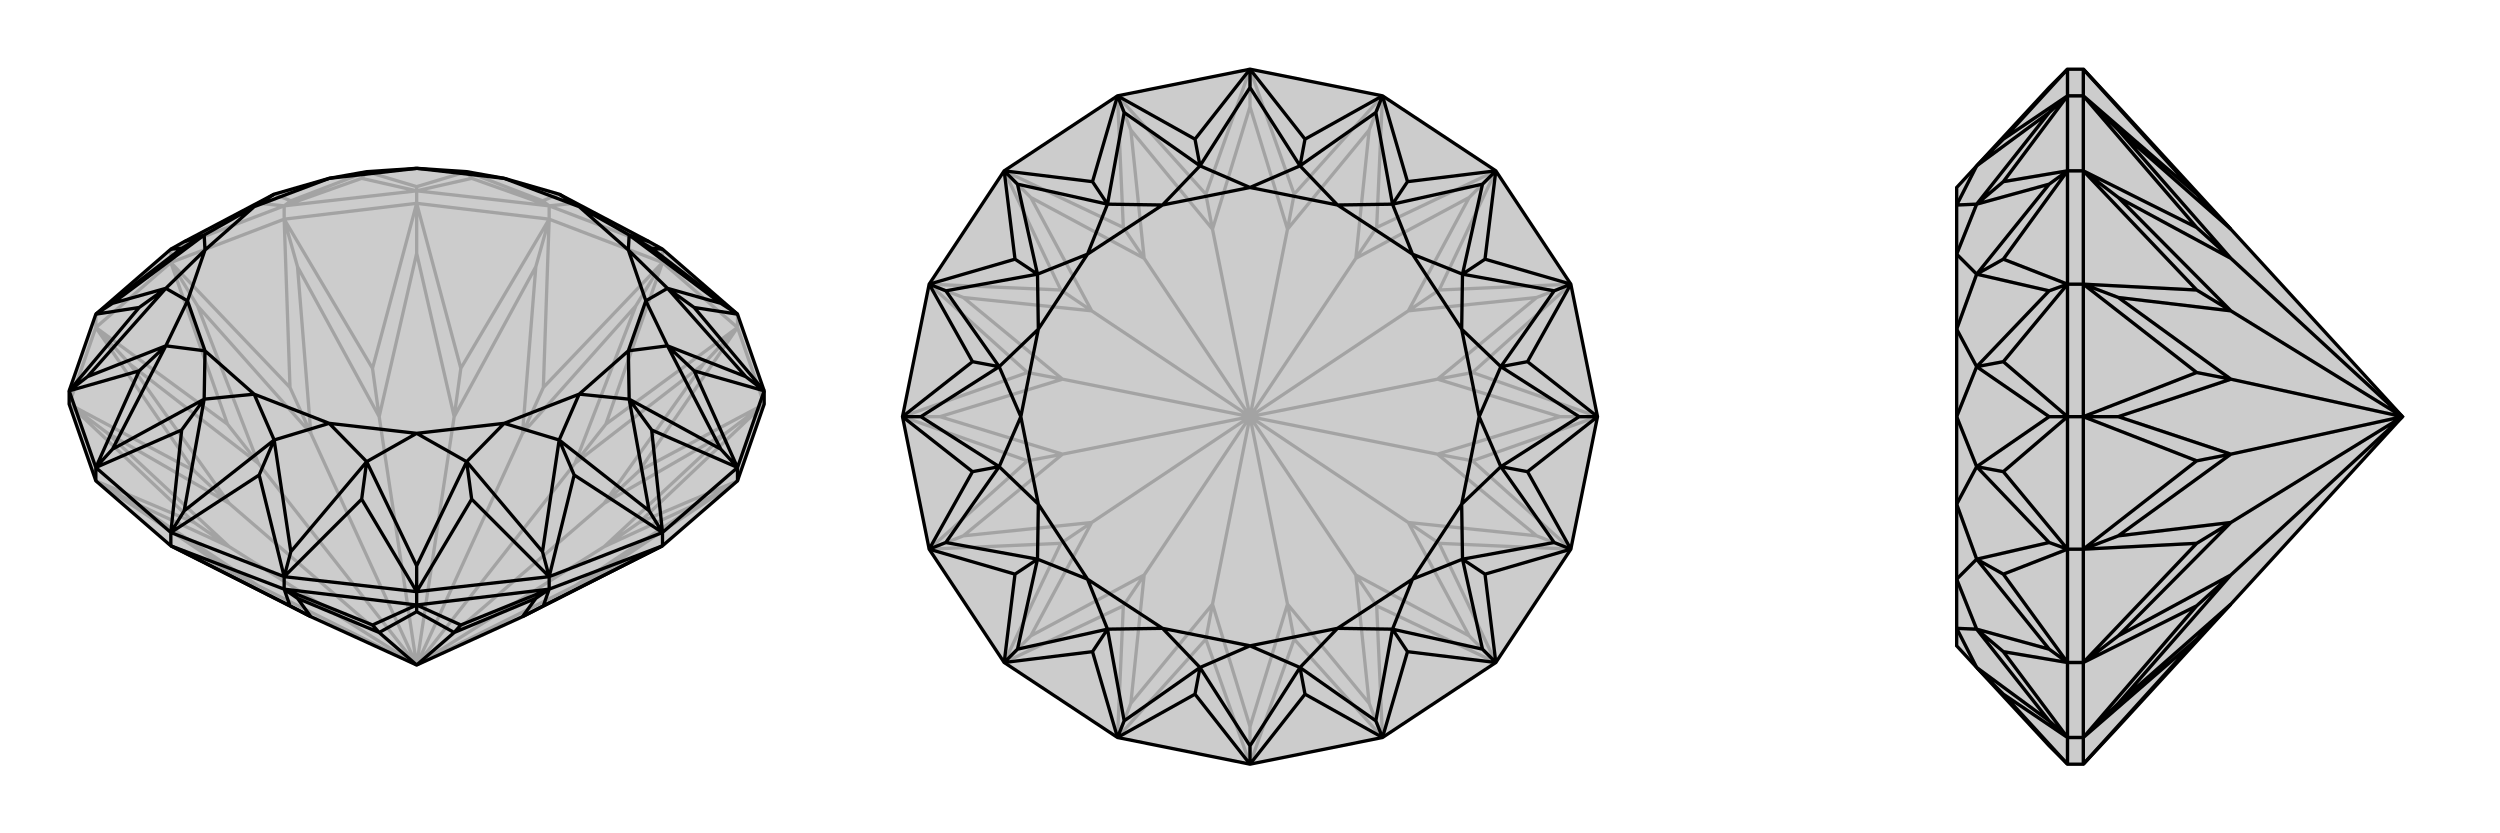 <svg xmlns="http://www.w3.org/2000/svg" viewBox="0 0 3000 1000">
    <g stroke="currentColor" stroke-width="4" fill="none" transform="translate(0 -15)">
        <path fill="currentColor" stroke="none" fill-opacity=".2" d="M885,592L917,500L917,484L885,392L795,314L779,305L671,248L605,229L560,221L500,217L440,221L395,229L329,248L221,305L205,314L115,392L83,484L83,500L115,592L205,670L237,686L373,755L500,813L627,755L763,686L795,670z" />
<path stroke-opacity=".2" d="M885,408L885,392M795,330L795,314M659,278L659,262M500,259L500,244M341,278L341,262M205,330L205,314M115,408L115,392M917,500L885,408M885,408L795,330M795,330L659,278M659,278L500,259M500,259L341,278M341,278L205,330M205,330L115,408M115,408L83,500M205,670L273,698M795,670L727,698M885,592L727,698M727,698L690,718M885,592L767,642M885,592L844,616M917,500L767,642M767,642L725,671M917,500L767,580M917,500L872,534M885,408L767,580M767,580L725,619M885,408L727,524M885,408L844,452M795,330L727,524M727,524L690,571M795,330L652,480M795,330L763,382M659,278L652,480M652,480L627,535M659,278L553,457M659,278L643,335M500,259L553,457M553,457L545,515M500,259L447,457M500,259L500,319M341,278L447,457M447,457L455,515M341,278L348,480M341,278L357,335M205,330L348,480M348,480L373,535M205,330L273,524M205,330L237,382M115,408L273,524M273,524L310,571M115,408L233,580M115,408L156,452M83,500L233,580M233,580L275,619M83,500L233,642M83,500L128,534M115,592L233,642M233,642L275,671M115,592L273,698M273,698L310,718M115,592L156,616M237,686L310,718M763,686L690,718M690,718L844,616M844,616L725,671M500,813L690,718M725,671L872,534M872,534L725,619M500,813L725,671M725,619L844,452M844,452L690,571M500,813L725,619M690,571L763,382M763,382L627,535M500,813L690,571M627,535L643,335M643,335L545,515M500,813L627,535M545,515L500,319M500,319L455,515M500,813L545,515M455,515L357,335M357,335L373,535M500,813L455,515M373,535L237,382M237,382L310,571M500,813L373,535M310,571L156,452M156,452L275,619M500,813L310,571M275,619L128,534M128,534L275,671M500,813L275,619M275,671L156,616M310,718L156,616M500,813L310,718M500,813L275,671M205,314L341,262M500,244L341,262M500,244L659,262M795,314L659,262M795,314L689,259M205,314L311,259M341,262L311,259M311,259L329,248M341,262L434,229M341,262L349,256M500,244L434,229M434,229L440,221M500,244L566,229M500,244L500,239M659,262L566,229M566,229L560,221M659,262L689,259M689,259L671,248M659,262L651,256M329,248L349,256M349,256L440,221M440,221L500,239M500,239L560,221M560,221L651,256M671,248L651,256" />
<path d="M885,592L917,500L917,484L885,392L795,314L779,305L671,248L605,229L560,221L500,217L440,221L395,229L329,248L221,305L205,314L115,392L83,484L83,500L115,592L205,670L237,686L373,755L500,813L627,755L763,686L795,670z" />
<path d="M341,722L341,707M500,741L500,725M659,722L659,707M795,670L795,654M885,592L885,576M205,670L205,654M115,592L115,576M205,670L341,722M341,722L500,741M500,741L659,722M659,722L795,670M205,670L348,742M341,722L348,742M348,742L373,755M341,722L447,765M341,722L357,733M500,741L447,765M447,765L455,774M500,741L553,765M500,741L500,749M659,722L553,765M553,765L545,774M659,722L652,742M659,722L643,733M795,670L652,742M652,742L627,755M373,755L357,733M357,733L455,774M455,774L500,749M500,749L545,774M455,774L500,813M545,774L643,733M643,733L627,755M545,774L500,813M917,484L885,576M885,576L795,654M795,654L659,707M500,725L659,707M500,725L341,707M341,707L205,654M205,654L115,576M83,484L115,576M795,314L782,313M885,392L782,313M782,313L755,297M885,392L833,384M885,392L865,379M917,484L833,384M833,384L801,361M917,484L833,460M917,484L895,467M885,576L833,460M833,460L801,430M885,576L782,531M885,576L865,554M795,654L782,531M782,531L755,494M795,654L689,585M795,654L779,628M659,707L689,585M689,585L671,543M659,707L566,614M659,707L651,677M500,725L566,614M566,614L560,569M500,725L434,614M500,725L500,694M341,707L434,614M434,614L440,569M341,707L311,585M341,707L349,677M205,654L311,585M311,585L329,543M205,654L218,531M205,654L221,628M115,576L218,531M218,531L245,494M115,576L167,460M115,576L135,554M83,484L167,460M167,460L199,430M83,484L167,384M83,484L105,467M115,392L167,384M167,384L199,361M115,392L218,313M115,392L135,379M205,314L218,313M218,313L245,297M779,305L755,297M755,297L865,379M865,379L801,361M801,361L895,467M895,467L801,430M801,430L865,554M865,554L755,494M755,494L779,628M779,628L671,543M671,543L651,677M651,677L560,569M560,569L500,694M500,694L440,569M440,569L349,677M349,677L329,543M329,543L221,628M221,628L245,494M245,494L135,554M135,554L199,430M199,430L105,467M105,467L199,361M199,361L135,379M135,379L245,297M245,297L221,305M755,297L695,263M755,297L754,315M801,361L754,315M801,361L775,376M801,430L775,376M801,430L754,436M755,494L754,436M755,494L695,488M671,543L695,488M671,543L605,523M560,569L605,523M560,569L500,535M440,569L500,535M440,569L395,523M329,543L395,523M329,543L305,488M245,494L305,488M245,494L246,436M199,430L246,436M199,430L225,376M199,361L225,376M199,361L246,315M245,297L246,315M245,297L305,263M329,248L305,263M671,248L695,263M695,263L754,315M754,315L775,376M775,376L754,436M754,436L695,488M695,488L605,523M605,523L500,535M500,535L395,523M395,523L305,488M305,488L246,436M246,436L225,376M225,376L246,315M246,315L305,263M305,263L395,229M395,229L500,217M500,217L605,229M695,263L605,229" />
    </g>
    <g stroke="currentColor" stroke-width="4" fill="none" transform="translate(1000 0)">
        <path fill="currentColor" stroke="none" fill-opacity=".2" d="M659,115L795,205L885,341L917,500L885,659L795,795L659,885L500,917L341,885L205,795L115,659L83,500L115,341L205,205L341,115L500,83z" />
<path stroke-opacity=".2" d="M500,917L447,767M500,917L553,767M500,917L500,872M659,885L553,767M553,767L545,725M659,885L652,727M659,885L643,844M795,795L652,727M652,727L627,690M795,795L727,652M795,795L763,763M885,659L727,652M727,652L690,627M885,659L767,553M885,659L844,643M917,500L767,553M767,553L725,545M917,500L767,447M917,500L872,500M885,341L767,447M767,447L725,455M885,341L727,348M885,341L844,357M795,205L727,348M727,348L690,373M795,205L652,273M795,205L763,237M659,115L652,273M652,273L627,310M659,115L553,233M659,115L643,156M500,83L553,233M553,233L545,275M500,83L447,233M500,83L500,128M341,115L447,233M447,233L455,275M341,115L348,273M341,115L357,156M205,205L348,273M348,273L373,310M205,205L273,348M205,205L237,237M115,341L273,348M273,348L310,373M115,341L233,447M115,341L156,357M83,500L233,447M233,447L275,455M83,500L233,553M83,500L128,500M115,659L233,553M233,553L275,545M115,659L273,652M115,659L156,643M205,795L273,652M273,652L310,627M205,795L348,727M205,795L237,763M341,885L348,727M348,727L373,690M341,885L447,767M447,767L455,725M341,885L357,844M500,872L455,725M500,872L545,725M545,725L643,844M643,844L627,690M545,725L500,500M627,690L763,763M763,763L690,627M627,690L500,500M690,627L844,643M844,643L725,545M690,627L500,500M725,545L872,500M872,500L725,455M500,500L725,545M725,455L844,357M844,357L690,373M500,500L725,455M690,373L763,237M763,237L627,310M500,500L690,373M627,310L643,156M643,156L545,275M500,500L627,310M545,275L500,128M500,128L455,275M500,500L545,275M455,275L357,156M357,156L373,310M500,500L455,275M373,310L237,237M237,237L310,373M500,500L373,310M310,373L156,357M156,357L275,455M500,500L310,373M275,455L128,500M128,500L275,545M500,500L275,455M275,545L156,643M156,643L310,627M500,500L275,545M310,627L237,763M237,763L373,690M500,500L310,627M373,690L357,844M455,725L357,844M500,500L455,725M500,500L373,690" />
<path d="M659,115L795,205L885,341L917,500L885,659L795,795L659,885L500,917L341,885L205,795L115,659L83,500L115,341L205,205L341,115L500,83z" />
<path d="M500,83L434,167M500,83L566,167M500,83L500,105M659,115L566,167M566,167L560,199M659,115L689,218M659,115L651,135M795,205L689,218M689,218L671,245M795,205L782,311M795,205L779,221M885,341L782,311M782,311L755,329M885,341L833,434M885,341L865,349M917,500L833,434M833,434L801,440M917,500L833,566M917,500L895,500M885,659L833,566M833,566L801,560M885,659L782,689M885,659L865,651M795,795L782,689M782,689L755,671M795,795L689,782M795,795L779,779M659,885L689,782M689,782L671,755M659,885L566,833M659,885L651,865M500,917L566,833M566,833L560,801M500,917L434,833M500,917L500,895M341,885L434,833M434,833L440,801M341,885L311,782M341,885L349,865M205,795L311,782M311,782L329,755M205,795L218,689M205,795L221,779M115,659L218,689M218,689L245,671M115,659L167,566M115,659L135,651M83,500L167,566M167,566L199,560M83,500L167,434M83,500L105,500M115,341L167,434M167,434L199,440M115,341L218,311M115,341L135,349M205,205L218,311M218,311L245,329M205,205L311,218M205,205L221,221M341,115L311,218M311,218L329,245M341,115L434,167M434,167L440,199M341,115L349,135M500,105L440,199M500,105L560,199M560,199L651,135M651,135L671,245M671,245L779,221M779,221L755,329M755,329L865,349M865,349L801,440M801,440L895,500M895,500L801,560M801,560L865,651M865,651L755,671M755,671L779,779M779,779L671,755M671,755L651,865M651,865L560,801M560,801L500,895M500,895L440,801M440,801L349,865M349,865L329,755M329,755L221,779M221,779L245,671M245,671L135,651M135,651L199,560M199,560L105,500M105,500L199,440M199,440L135,349M135,349L245,329M245,329L221,221M221,221L329,245M329,245L349,135M440,199L349,135M560,199L500,225M560,199L605,246M671,245L605,246M671,245L695,305M755,329L695,305M755,329L754,395M801,440L754,395M801,440L775,500M801,560L775,500M801,560L754,605M755,671L754,605M755,671L695,695M671,755L695,695M671,755L605,754M560,801L605,754M560,801L500,775M440,801L500,775M440,801L395,754M329,755L395,754M329,755L305,695M245,671L305,695M245,671L246,605M199,560L246,605M199,560L225,500M199,440L225,500M199,440L246,395M245,329L246,395M245,329L305,305M329,245L305,305M329,245L395,246M440,199L500,225M440,199L395,246M500,225L605,246M605,246L695,305M695,305L754,395M754,395L775,500M775,500L754,605M754,605L695,695M695,695L605,754M605,754L500,775M500,775L395,754M395,754L305,695M305,695L246,605M246,605L225,500M225,500L246,395M246,395L305,305M305,305L395,246M500,225L395,246" />
    </g>
    <g stroke="currentColor" stroke-width="4" fill="none" transform="translate(2000 0)">
        <path fill="currentColor" stroke="none" fill-opacity=".2" d="M542,872L677,725L883,500L677,275L542,128L500,83L481,83L459,105L372,199L348,225L348,246L348,305L348,395L348,500L348,605L348,695L348,754L348,775L372,801L459,895L481,917L500,917z" />
<path stroke-opacity=".2" d="M500,115L481,115M500,205L481,205M500,341L481,341M500,500L481,500M500,659L481,659M500,795L481,795M500,885L481,885M500,83L500,115M500,115L500,205M500,205L500,341M500,341L500,500M500,500L500,659M500,659L500,795M500,795L500,885M500,917L500,885M500,917L636,767M500,83L636,233M500,115L636,233M636,233L677,275M500,115L636,273M500,115L542,156M500,205L636,273M636,273L677,310M500,205L636,348M500,205L542,237M500,341L636,348M636,348L677,373M500,341L636,447M500,341L542,357M500,500L636,447M636,447L677,455M500,500L636,553M500,500L542,500M500,659L636,553M636,553L677,545M500,659L636,652M500,659L542,643M500,795L636,652M636,652L677,627M500,795L636,727M500,795L542,763M500,885L636,727M636,727L677,690M500,885L636,767M636,767L677,725M500,885L542,844M677,275L542,156M542,156L677,310M677,310L542,237M542,237L677,373M883,500L677,310M677,373L542,357M542,357L677,455M883,500L677,373M677,455L542,500M542,500L677,545M883,500L677,455M677,545L542,643M542,643L677,627M883,500L677,545M677,627L542,763M542,763L677,690M883,500L677,627M677,690L542,844M677,725L542,844M883,500L677,690M481,917L481,885M481,795L481,885M481,795L481,659M481,659L481,500M481,500L481,341M481,205L481,341M481,205L481,115M481,83L481,115M481,83L404,167M481,917L404,833M481,885L404,833M404,833L372,801M481,885L404,782M481,885L459,865M481,795L404,782M404,782L372,755M481,795L404,689M481,795L459,779M481,659L404,689M404,689L372,671M481,659L404,566M481,659L459,651M481,500L404,566M404,566L372,560M481,500L404,434M481,500L459,500M481,341L404,434M404,434L372,440M481,341L404,311M481,341L459,349M481,205L404,311M404,311L372,329M481,205L404,218M481,205L459,221M481,115L404,218M404,218L372,245M481,115L404,167M404,167L372,199M481,115L459,135M372,801L459,865M459,865L372,755M372,755L459,779M459,779L372,671M372,671L459,651M459,651L372,560M372,560L459,500M459,500L372,440M372,440L459,349M459,349L372,329M372,329L459,221M459,221L372,245M372,245L459,135M372,199L459,135M372,801L348,754M372,755L348,754M372,755L348,695M372,671L348,695M372,671L348,605M372,560L348,605M372,560L348,500M372,440L348,500M372,440L348,395M372,329L348,395M372,329L348,305M372,245L348,305M372,245L348,246M372,199L348,246" />
<path d="M542,872L677,725L883,500L677,275L542,128L500,83L481,83L459,105L372,199L348,225L348,246L348,305L348,395L348,500L348,605L348,695L348,754L348,775L372,801L459,895L481,917L500,917z" />
<path d="M500,885L481,885M500,795L481,795M500,659L481,659M500,500L481,500M500,341L481,341M500,205L481,205M500,115L481,115M500,917L500,885M500,885L500,795M500,795L500,659M500,659L500,500M500,500L500,341M500,341L500,205M500,205L500,115M500,115L500,83M500,917L636,767M500,885L636,767M636,767L677,725M500,885L636,727M500,885L542,844M500,795L636,727M636,727L677,690M500,795L636,652M500,795L542,763M500,659L636,652M636,652L677,627M500,659L636,553M500,659L542,643M500,500L636,553M636,553L677,545M500,500L636,447M500,500L542,500M500,341L636,447M636,447L677,455M500,341L636,348M500,341L542,357M500,205L636,348M636,348L677,373M500,205L636,273M500,205L542,237M500,115L636,273M636,273L677,310M500,115L636,233M500,115L542,156M500,83L636,233M636,233L677,275M677,725L542,844M542,844L677,690M677,690L542,763M542,763L677,627M677,690L883,500M677,627L542,643M542,643L677,545M677,627L883,500M677,545L542,500M542,500L677,455M883,500L677,545M677,455L542,357M542,357L677,373M883,500L677,455M677,373L542,237M542,237L677,310M883,500L677,373M677,310L542,156M542,156L677,275M883,500L677,310M481,83L481,115M481,205L481,115M481,205L481,341M481,341L481,500M481,500L481,659M481,795L481,659M481,795L481,885M481,885L481,917M481,83L404,167M481,115L404,167M404,167L372,199M481,115L404,218M481,115L459,135M481,205L404,218M404,218L372,245M481,205L404,311M481,205L459,221M481,341L404,311M404,311L372,329M481,341L404,434M481,341L459,349M481,500L404,434M404,434L372,440M481,500L404,566M481,500L459,500M481,659L404,566M404,566L372,560M481,659L404,689M481,659L459,651M481,795L404,689M404,689L372,671M481,795L404,782M481,795L459,779M481,885L404,782M404,782L372,755M481,885L404,833M481,885L459,865M481,917L404,833M404,833L372,801M372,199L459,135M459,135L372,245M372,245L459,221M459,221L372,329M372,329L459,349M459,349L372,440M372,440L459,500M459,500L372,560M372,560L459,651M459,651L372,671M372,671L459,779M459,779L372,755M372,755L459,865M459,865L372,801M372,199L348,246M372,245L348,246M372,245L348,305M372,329L348,305M372,329L348,395M372,440L348,395M372,440L348,500M372,560L348,500M372,560L348,605M372,671L348,605M372,671L348,695M372,755L348,695M372,755L348,754M372,801L348,754" />
    </g>
</svg>
